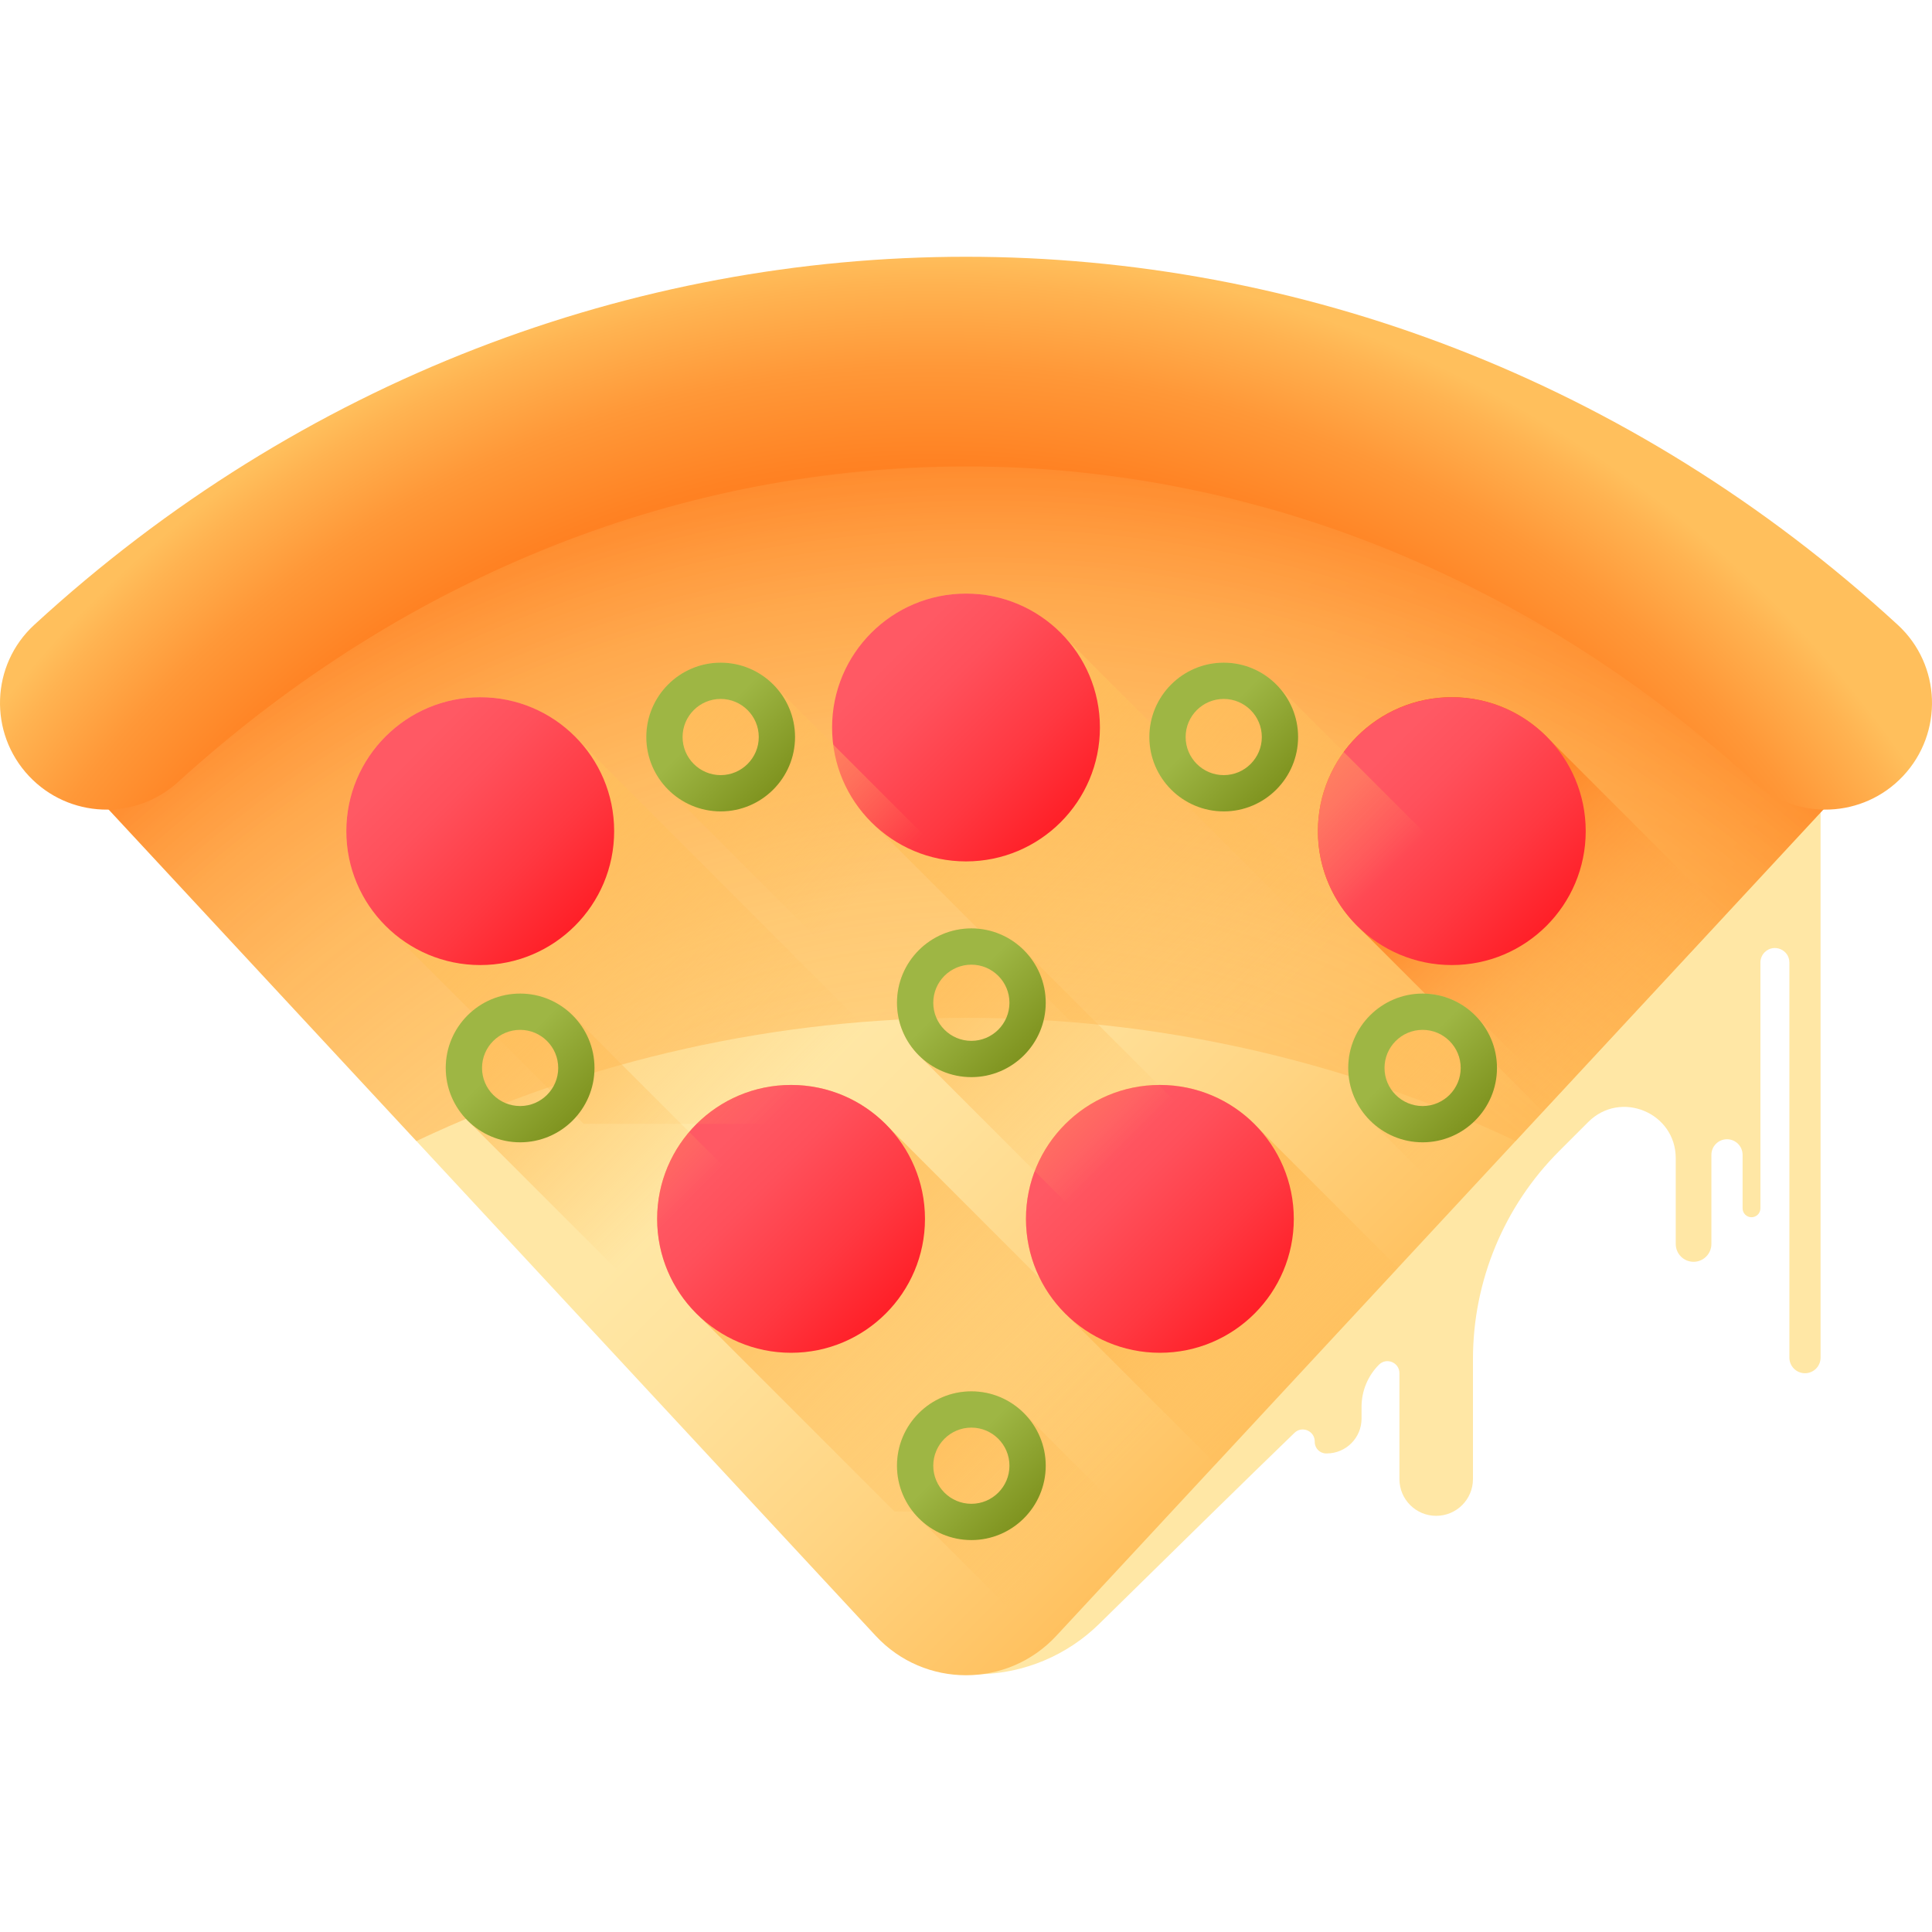 <?xml version="1.0" encoding="iso-8859-1"?>
<!-- Generator: Adobe Illustrator 19.0.0, SVG Export Plug-In . SVG Version: 6.00 Build 0)  -->
<svg version="1.1" id="Capa_1" xmlns="http://www.w3.org/2000/svg" xmlns:xlink="http://www.w3.org/1999/xlink" x="0px" y="0px"
	 viewBox="0 0 512.001 512.001" style="enable-background:new 0 0 512.001 512.001;" xml:space="preserve">
<path style="fill:#FFE7A5;" d="M482.474,214.809v144.978c0,2.283-1.851,4.134-4.134,4.134l0,0c-2.283,0-4.134-1.851-4.134-4.134
	V255.079c0-3.419-4.134-5.132-6.553-2.715l0,0c-0.72,0.72-1.124,1.697-1.124,2.715v65.141c0,1.304-1.057,2.362-2.362,2.362l0,0
	c-1.304,0-2.362-1.057-2.362-2.362v-14.173c0-2.283-1.851-4.134-4.134-4.134l0,0c-2.283,0-4.134,1.851-4.134,4.134v23.621
	c0,2.609-2.115,4.724-4.724,4.724l0,0c-2.609,0-4.724-2.115-4.724-4.724v-22.721c0-12.1-14.63-18.161-23.187-9.605l-7.728,7.728
	c-14.614,14.614-22.824,34.436-22.824,55.103v31.795c0,5.377-4.356,9.738-9.733,9.744h-0.011c-5.38,0.006-9.744-4.353-9.745-9.733
	l-0.002-28.083c0-2.824-3.415-4.239-5.412-2.242l0,0c-2.961,2.961-4.624,6.973-4.624,11.16c0,1.013,0,2.076,0,3.135
	c0,5.097-4.131,9.228-9.228,9.229h-0.146c-1.672,0-3.028-1.355-3.028-3.027v-0.128c0-2.813-3.353-4.25-5.368-2.308
	c-10.951,10.547-36.144,35.279-51.746,50.617c-8.503,8.36-19.882,13.139-31.803,13.365l-4.831,0.091l215.4-219.238L482.474,214.809z
	"/>
<linearGradient id="SVGID_1_" gradientUnits="userSpaceOnUse" x1="271.17" y1="290.464" x2="383.28" y2="178.344" gradientTransform="matrix(1.004 0 0 -1.004 0.192 516.562)">
	<stop  offset="0" style="stop-color:#FFE7A5"/>
	<stop  offset="0.216" style="stop-color:#FFE29C"/>
	<stop  offset="0.577" style="stop-color:#FFD482"/>
	<stop  offset="1" style="stop-color:#FFBF5C"/>
</linearGradient>
<path style="fill:url(#SVGID_1_);" d="M496.549,200.16L496.549,200.16l-216.622,233.36c-12.915,13.913-34.934,13.913-47.85,0
	L15.454,200.161l0,0C148.305,67.309,363.698,67.309,496.549,200.16z"/>
<radialGradient id="SVGID_2_" cx="260.1" cy="42.994" r="383.82" gradientTransform="matrix(1.004 0 0 -1.004 0.192 516.562)" gradientUnits="userSpaceOnUse">
	<stop  offset="0" style="stop-color:#FFBF5C;stop-opacity:0"/>
	<stop  offset="0.452" style="stop-color:#FFBD5A;stop-opacity:0.452"/>
	<stop  offset="0.614" style="stop-color:#FFB654;stop-opacity:0.614"/>
	<stop  offset="0.73" style="stop-color:#FFAB49;stop-opacity:0.73"/>
	<stop  offset="0.824" style="stop-color:#FF9A39;stop-opacity:0.824"/>
	<stop  offset="0.904" style="stop-color:#FF8424;stop-opacity:0.904"/>
	<stop  offset="0.974" style="stop-color:#FF690B;stop-opacity:0.974"/>
	<stop  offset="1" style="stop-color:#FF5D00"/>
</radialGradient>
<path style="fill:url(#SVGID_2_);" d="M401.65,302.391l94.899-102.23l0,0c-132.851-132.851-348.244-132.851-481.095,0l0,0
	l94.899,102.23C202.294,258.848,309.709,258.848,401.65,302.391z"/>
<radialGradient id="SVGID_3_" cx="245.99" cy="134.674" r="313.27" gradientTransform="matrix(1.004 0 0 -1.004 0.192 516.562)" gradientUnits="userSpaceOnUse">
	<stop  offset="0" style="stop-color:#FF5D00"/>
	<stop  offset="0.452" style="stop-color:#FF5F02"/>
	<stop  offset="0.614" style="stop-color:#FF6608"/>
	<stop  offset="0.73" style="stop-color:#FF7113"/>
	<stop  offset="0.824" style="stop-color:#FF8223"/>
	<stop  offset="0.904" style="stop-color:#FF9838"/>
	<stop  offset="0.974" style="stop-color:#FFB351"/>
	<stop  offset="1" style="stop-color:#FFBF5C"/>
</radialGradient>
<path style="fill:url(#SVGID_3_);" d="M504.316,205.674L504.316,205.674c10.755-11.427,10.158-29.468-1.396-40.086
	c-141.52-130.056-352.318-130.056-493.839,0c-11.554,10.618-12.151,28.659-1.396,40.086l0,0c10.54,11.198,28.123,11.915,39.5,1.568
	c122.632-111.509,294.997-111.509,417.629,0C476.194,217.589,493.776,216.872,504.316,205.674z"/>
<linearGradient id="SVGID_4_" gradientUnits="userSpaceOnUse" x1="285.588" y1="115.832" x2="196.358" y2="205.072" gradientTransform="matrix(1.004 0 0 -1.004 0.192 516.562)">
	<stop  offset="0" style="stop-color:#FFBF5C;stop-opacity:0"/>
	<stop  offset="1" style="stop-color:#FFBF5C"/>
</linearGradient>
<path style="fill:url(#SVGID_4_);" d="M337.384,400.6L235.578,298.793c-6.477-6.934-15.696-11.274-25.934-11.274
	c-19.602,0-35.492,15.89-35.492,35.492c0,10.237,4.34,19.456,11.274,25.934l51.636,51.636L337.384,400.6z"/>
<linearGradient id="SVGID_5_" gradientUnits="userSpaceOnUse" x1="189.445" y1="211.979" x2="235.005" y2="166.419" gradientTransform="matrix(1.004 0 0 -1.004 0.192 516.562)">
	<stop  offset="0" style="stop-color:#FF5964"/>
	<stop  offset="0.242" style="stop-color:#FF505B"/>
	<stop  offset="0.643" style="stop-color:#FF3841"/>
	<stop  offset="1" style="stop-color:#FF1D25"/>
</linearGradient>
<circle style="fill:url(#SVGID_5_);" cx="209.64" cy="323.013" r="35.489"/>
<linearGradient id="SVGID_6_" gradientUnits="userSpaceOnUse" x1="358.739" y1="140.043" x2="313.339" y2="185.443" gradientTransform="matrix(1.004 0 0 -1.004 0.192 516.562)">
	<stop  offset="0" style="stop-color:#FFBF5C;stop-opacity:0"/>
	<stop  offset="1" style="stop-color:#FFBF5C"/>
</linearGradient>
<path style="fill:url(#SVGID_6_);" d="M370.484,335.961l-48.286,52.024l-39.038-39.038c-6.936-6.484-11.276-15.696-11.276-25.936
	c0-19.603,15.891-35.495,35.495-35.495c10.24,0,19.452,4.34,25.936,11.276L370.484,335.961z"/>
<linearGradient id="SVGID_7_" gradientUnits="userSpaceOnUse" x1="286.8" y1="211.984" x2="332.36" y2="166.424" gradientTransform="matrix(1.004 0 0 -1.004 0.192 516.562)">
	<stop  offset="0" style="stop-color:#FF5964"/>
	<stop  offset="0.242" style="stop-color:#FF505B"/>
	<stop  offset="0.643" style="stop-color:#FF3841"/>
	<stop  offset="1" style="stop-color:#FF1D25"/>
</linearGradient>
<circle style="fill:url(#SVGID_7_);" cx="307.382" cy="323.013" r="35.489"/>
<linearGradient id="SVGID_8_" gradientUnits="userSpaceOnUse" x1="203.53" y1="218.193" x2="114.299" y2="307.423" gradientTransform="matrix(1.004 0 0 -1.004 0.192 516.562)">
	<stop  offset="0" style="stop-color:#FFBF5C;stop-opacity:0"/>
	<stop  offset="1" style="stop-color:#FFBF5C"/>
</linearGradient>
<path style="fill:url(#SVGID_8_);" d="M255.003,297.845L153.197,196.039c-6.477-6.934-15.696-11.274-25.934-11.274
	c-19.602,0-35.492,15.89-35.492,35.492c0,10.237,4.34,19.456,11.274,25.934l51.636,51.636L255.003,297.845z"/>
<linearGradient id="SVGID_9_" gradientUnits="userSpaceOnUse" x1="107.39" y1="314.334" x2="152.95" y2="268.774" gradientTransform="matrix(1.004 0 0 -1.004 0.192 516.562)">
	<stop  offset="0" style="stop-color:#FF5964"/>
	<stop  offset="0.242" style="stop-color:#FF505B"/>
	<stop  offset="0.643" style="stop-color:#FF3841"/>
	<stop  offset="1" style="stop-color:#FF1D25"/>
</linearGradient>
<circle style="fill:url(#SVGID_9_);" cx="127.269" cy="220.261" r="35.489"/>
<linearGradient id="SVGID_10_" gradientUnits="userSpaceOnUse" x1="331.773" y1="245.547" x2="242.533" y2="334.777" gradientTransform="matrix(1.004 0 0 -1.004 0.192 516.562)">
	<stop  offset="0" style="stop-color:#FFBF5C;stop-opacity:0"/>
	<stop  offset="1" style="stop-color:#FFBF5C"/>
</linearGradient>
<path style="fill:url(#SVGID_10_);" d="M383.742,270.385L281.936,168.578c-6.477-6.934-15.696-11.274-25.934-11.274
	c-19.602,0-35.492,15.89-35.492,35.492c0,10.237,4.34,19.456,11.274,25.934l51.636,51.636L383.742,270.385z"/>
<linearGradient id="SVGID_11_" gradientUnits="userSpaceOnUse" x1="235.62" y1="341.694" x2="281.19" y2="296.124" gradientTransform="matrix(1.004 0 0 -1.004 0.192 516.562)">
	<stop  offset="0" style="stop-color:#FF5964"/>
	<stop  offset="0.242" style="stop-color:#FF505B"/>
	<stop  offset="0.643" style="stop-color:#FF3841"/>
	<stop  offset="1" style="stop-color:#FF1D25"/>
</linearGradient>
<circle style="fill:url(#SVGID_11_);" cx="256.001" cy="192.794" r="35.489"/>
<linearGradient id="SVGID_12_" gradientUnits="userSpaceOnUse" x1="447.239" y1="230.952" x2="368.839" y2="309.353" gradientTransform="matrix(1.004 0 0 -1.004 0.192 516.562)">
	<stop  offset="0" style="stop-color:#FFBF5C;stop-opacity:0"/>
	<stop  offset="0.17" style="stop-color:#FFB654;stop-opacity:0.17"/>
	<stop  offset="0.443" style="stop-color:#FF9F3E;stop-opacity:0.443"/>
	<stop  offset="0.783" style="stop-color:#FF791A;stop-opacity:0.783"/>
	<stop  offset="1" style="stop-color:#FF5D00"/>
</linearGradient>
<path style="fill:url(#SVGID_12_);" d="M457.196,242.561l-48.286,52.015l-48.392-48.383c-6.927-6.484-11.268-15.696-11.268-25.936
	c0-19.603,15.891-35.495,35.486-35.495c10.24,0,19.461,4.341,25.936,11.276L457.196,242.561z"/>
<linearGradient id="SVGID_13_" gradientUnits="userSpaceOnUse" x1="363.86" y1="314.334" x2="409.42" y2="268.774" gradientTransform="matrix(1.004 0 0 -1.004 0.192 516.562)">
	<stop  offset="0" style="stop-color:#FF5964"/>
	<stop  offset="0.242" style="stop-color:#FF505B"/>
	<stop  offset="0.643" style="stop-color:#FF3841"/>
	<stop  offset="1" style="stop-color:#FF1D25"/>
</linearGradient>
<circle style="fill:url(#SVGID_13_);" cx="384.744" cy="220.261" r="35.489"/>
<linearGradient id="SVGID_14_" gradientUnits="userSpaceOnUse" x1="229.71" y1="280.324" x2="172.22" y2="337.814" gradientTransform="matrix(1.004 0 0 -1.004 0.192 516.562)">
	<stop  offset="0" style="stop-color:#FFBF5C;stop-opacity:0"/>
	<stop  offset="1" style="stop-color:#FFBF5C"/>
</linearGradient>
<path style="fill:url(#SVGID_14_);" d="M205.294,181.788c-3.595-3.799-8.678-6.176-14.309-6.176
	c-10.867,0-19.709,8.842-19.709,19.709c0,5.631,2.377,10.714,6.176,14.309l38.79,38.79c3.595,3.8,8.678,6.177,14.309,6.177
	c10.867,0,19.709-8.842,19.709-19.709c0-5.631-2.377-10.713-6.176-14.308L205.294,181.788z"/>
<linearGradient id="SVGID_15_" gradientUnits="userSpaceOnUse" x1="186.81" y1="323.224" x2="210.391" y2="299.644" gradientTransform="matrix(1.004 0 0 -1.004 0.192 516.562)">
	<stop  offset="0" style="stop-color:#9EB644"/>
	<stop  offset="1" style="stop-color:#738611"/>
</linearGradient>
<path style="fill:url(#SVGID_15_);" d="M190.985,215.03c-10.867,0-19.709-8.842-19.709-19.709s8.842-19.709,19.709-19.709
	s19.709,8.842,19.709,19.709C210.694,206.188,201.853,215.03,190.985,215.03z M190.985,185.225c-5.567,0-10.095,4.529-10.095,10.095
	s4.529,10.095,10.095,10.095s10.095-4.529,10.095-10.095C201.081,189.754,196.552,185.225,190.985,185.225z"/>
<linearGradient id="SVGID_16_" gradientUnits="userSpaceOnUse" x1="362.502" y1="280.326" x2="305.012" y2="337.816" gradientTransform="matrix(1.004 0 0 -1.004 0.192 516.562)">
	<stop  offset="0" style="stop-color:#FFBF5C;stop-opacity:0"/>
	<stop  offset="1" style="stop-color:#FFBF5C"/>
</linearGradient>
<path style="fill:url(#SVGID_16_);" d="M338.609,181.788c-3.595-3.799-8.678-6.176-14.309-6.176
	c-10.867,0-19.709,8.842-19.709,19.709c0,5.631,2.377,10.714,6.176,14.309l38.79,38.79c3.595,3.8,8.678,6.177,14.309,6.177
	c10.867,0,19.709-8.842,19.709-19.709c0-5.631-2.377-10.713-6.176-14.308L338.609,181.788z"/>
<linearGradient id="SVGID_17_" gradientUnits="userSpaceOnUse" x1="319.608" y1="323.221" x2="343.188" y2="299.641" gradientTransform="matrix(1.004 0 0 -1.004 0.192 516.562)">
	<stop  offset="0" style="stop-color:#9EB644"/>
	<stop  offset="1" style="stop-color:#738611"/>
</linearGradient>
<path style="fill:url(#SVGID_17_);" d="M324.3,215.03c-10.867,0-19.709-8.842-19.709-19.709s8.842-19.709,19.709-19.709
	s19.709,8.842,19.709,19.709C344.009,206.188,335.168,215.03,324.3,215.03z M324.3,185.225c-5.567,0-10.095,4.529-10.095,10.095
	s4.529,10.095,10.095,10.095c5.567,0,10.095-4.529,10.095-10.095C334.396,189.754,329.867,185.225,324.3,185.225z"/>
<linearGradient id="SVGID_18_" gradientUnits="userSpaceOnUse" x1="176.768" y1="192.972" x2="119.278" y2="250.462" gradientTransform="matrix(1.004 0 0 -1.004 0.192 516.562)">
	<stop  offset="0" style="stop-color:#FFBF5C;stop-opacity:0"/>
	<stop  offset="1" style="stop-color:#FFBF5C"/>
</linearGradient>
<path style="fill:url(#SVGID_18_);" d="M152.146,269.483c-3.595-3.799-8.678-6.176-14.309-6.176
	c-10.867,0-19.709,8.842-19.709,19.709c0,5.631,2.377,10.714,6.176,14.309l38.79,38.79c3.595,3.8,8.678,6.177,14.309,6.177
	c10.867,0,19.709-8.842,19.709-19.709c0-5.631-2.377-10.713-6.176-14.308L152.146,269.483z"/>
<linearGradient id="SVGID_19_" gradientUnits="userSpaceOnUse" x1="133.873" y1="235.867" x2="157.453" y2="212.297" gradientTransform="matrix(1.004 0 0 -1.004 0.192 516.562)">
	<stop  offset="0" style="stop-color:#9EB644"/>
	<stop  offset="1" style="stop-color:#738611"/>
</linearGradient>
<path style="fill:url(#SVGID_19_);" d="M137.837,302.725c-10.867,0-19.709-8.842-19.709-19.709s8.842-19.709,19.709-19.709
	s19.709,8.842,19.709,19.709S148.704,302.725,137.837,302.725z M137.837,272.921c-5.567,0-10.095,4.529-10.095,10.095
	c0,5.567,4.529,10.095,10.095,10.095s10.095-4.529,10.095-10.095C147.932,277.45,143.404,272.921,137.837,272.921z"/>
<linearGradient id="SVGID_20_" gradientUnits="userSpaceOnUse" x1="295.88" y1="210.184" x2="238.39" y2="267.674" gradientTransform="matrix(1.004 0 0 -1.004 0.192 516.562)">
	<stop  offset="0" style="stop-color:#FFBF5C;stop-opacity:0"/>
	<stop  offset="1" style="stop-color:#FFBF5C"/>
</linearGradient>
<path style="fill:url(#SVGID_20_);" d="M271.73,252.21c-3.595-3.799-8.678-6.176-14.309-6.176c-10.867,0-19.709,8.842-19.709,19.709
	c0,5.631,2.377,10.714,6.176,14.309l38.79,38.79c3.595,3.8,8.678,6.177,14.309,6.177c10.867,0,19.709-8.842,19.709-19.709
	c0-5.631-2.377-10.713-6.176-14.308L271.73,252.21z"/>
<linearGradient id="SVGID_21_" gradientUnits="userSpaceOnUse" x1="252.989" y1="253.073" x2="276.57" y2="229.493" gradientTransform="matrix(1.004 0 0 -1.004 0.192 516.562)">
	<stop  offset="0" style="stop-color:#9EB644"/>
	<stop  offset="1" style="stop-color:#738611"/>
</linearGradient>
<path style="fill:url(#SVGID_21_);" d="M257.421,285.453c-10.867,0-19.709-8.842-19.709-19.709s8.842-19.709,19.709-19.709
	s19.709,8.842,19.709,19.709C277.131,276.611,268.289,285.453,257.421,285.453z M257.421,255.647
	c-5.567,0-10.095,4.529-10.095,10.095c0,5.567,4.529,10.095,10.095,10.095c5.567,0,10.095-4.529,10.095-10.095
	C267.517,260.176,262.988,255.647,257.421,255.647z"/>
<linearGradient id="SVGID_22_" gradientUnits="userSpaceOnUse" x1="280.26" y1="103.604" x2="239.55" y2="144.314" gradientTransform="matrix(1.004 0 0 -1.004 0.192 516.562)">
	<stop  offset="0" style="stop-color:#FFBF5C;stop-opacity:0"/>
	<stop  offset="1" style="stop-color:#FFBF5C"/>
</linearGradient>
<path style="fill:url(#SVGID_22_);" d="M304.208,407.367l-24.28,26.149c-0.85,0.922-1.745,1.78-2.675,2.578l-33.359-33.359
	c-3.8-3.596-6.183-8.672-6.183-14.306c0-10.868,8.841-19.709,19.709-19.709c5.634,0,10.719,2.374,14.315,6.174L304.208,407.367z"/>
<linearGradient id="SVGID_23_" gradientUnits="userSpaceOnUse" x1="252.991" y1="130.865" x2="276.571" y2="107.295" gradientTransform="matrix(1.004 0 0 -1.004 0.192 516.562)">
	<stop  offset="0" style="stop-color:#9EB644"/>
	<stop  offset="1" style="stop-color:#738611"/>
</linearGradient>
<path style="fill:url(#SVGID_23_);" d="M257.421,408.137c-10.867,0-19.709-8.842-19.709-19.709s8.842-19.709,19.709-19.709
	s19.709,8.842,19.709,19.709S268.289,408.137,257.421,408.137z M257.421,378.333c-5.567,0-10.095,4.529-10.095,10.095
	c0,5.567,4.529,10.095,10.095,10.095c5.567,0,10.095-4.529,10.095-10.095C267.516,382.861,262.988,378.333,257.421,378.333z"/>
<linearGradient id="SVGID_24_" gradientUnits="userSpaceOnUse" x1="390.491" y1="217.495" x2="359.321" y2="248.655" gradientTransform="matrix(1.004 0 0 -1.004 0.192 516.562)">
	<stop  offset="0" style="stop-color:#FFBF5C;stop-opacity:0"/>
	<stop  offset="1" style="stop-color:#FFBF5C"/>
</linearGradient>
<path style="fill:url(#SVGID_24_);" d="M412.516,290.678l-26.805,28.878l-22.234-22.234c-3.8-3.596-6.183-8.672-6.183-14.306
	c0-10.868,8.841-19.709,19.709-19.709c5.634,0,10.719,2.374,14.315,6.174L412.516,290.678z"/>
<linearGradient id="SVGID_25_" gradientUnits="userSpaceOnUse" x1="372.11" y1="235.864" x2="395.69" y2="212.294" gradientTransform="matrix(1.004 0 0 -1.004 0.192 516.562)">
	<stop  offset="0" style="stop-color:#9EB644"/>
	<stop  offset="1" style="stop-color:#738611"/>
</linearGradient>
<path style="fill:url(#SVGID_25_);" d="M377.006,302.725c-10.867,0-19.709-8.842-19.709-19.709s8.842-19.709,19.709-19.709
	s19.709,8.842,19.709,19.709S387.874,302.725,377.006,302.725z M377.006,272.921c-5.567,0-10.095,4.529-10.095,10.095
	c0,5.567,4.529,10.095,10.095,10.095c5.567,0,10.095-4.529,10.095-10.095C387.102,277.45,382.573,272.921,377.006,272.921z"/>
<g>
</g>
<g>
</g>
<g>
</g>
<g>
</g>
<g>
</g>
<g>
</g>
<g>
</g>
<g>
</g>
<g>
</g>
<g>
</g>
<g>
</g>
<g>
</g>
<g>
</g>
<g>
</g>
<g>
</g>
</svg>

